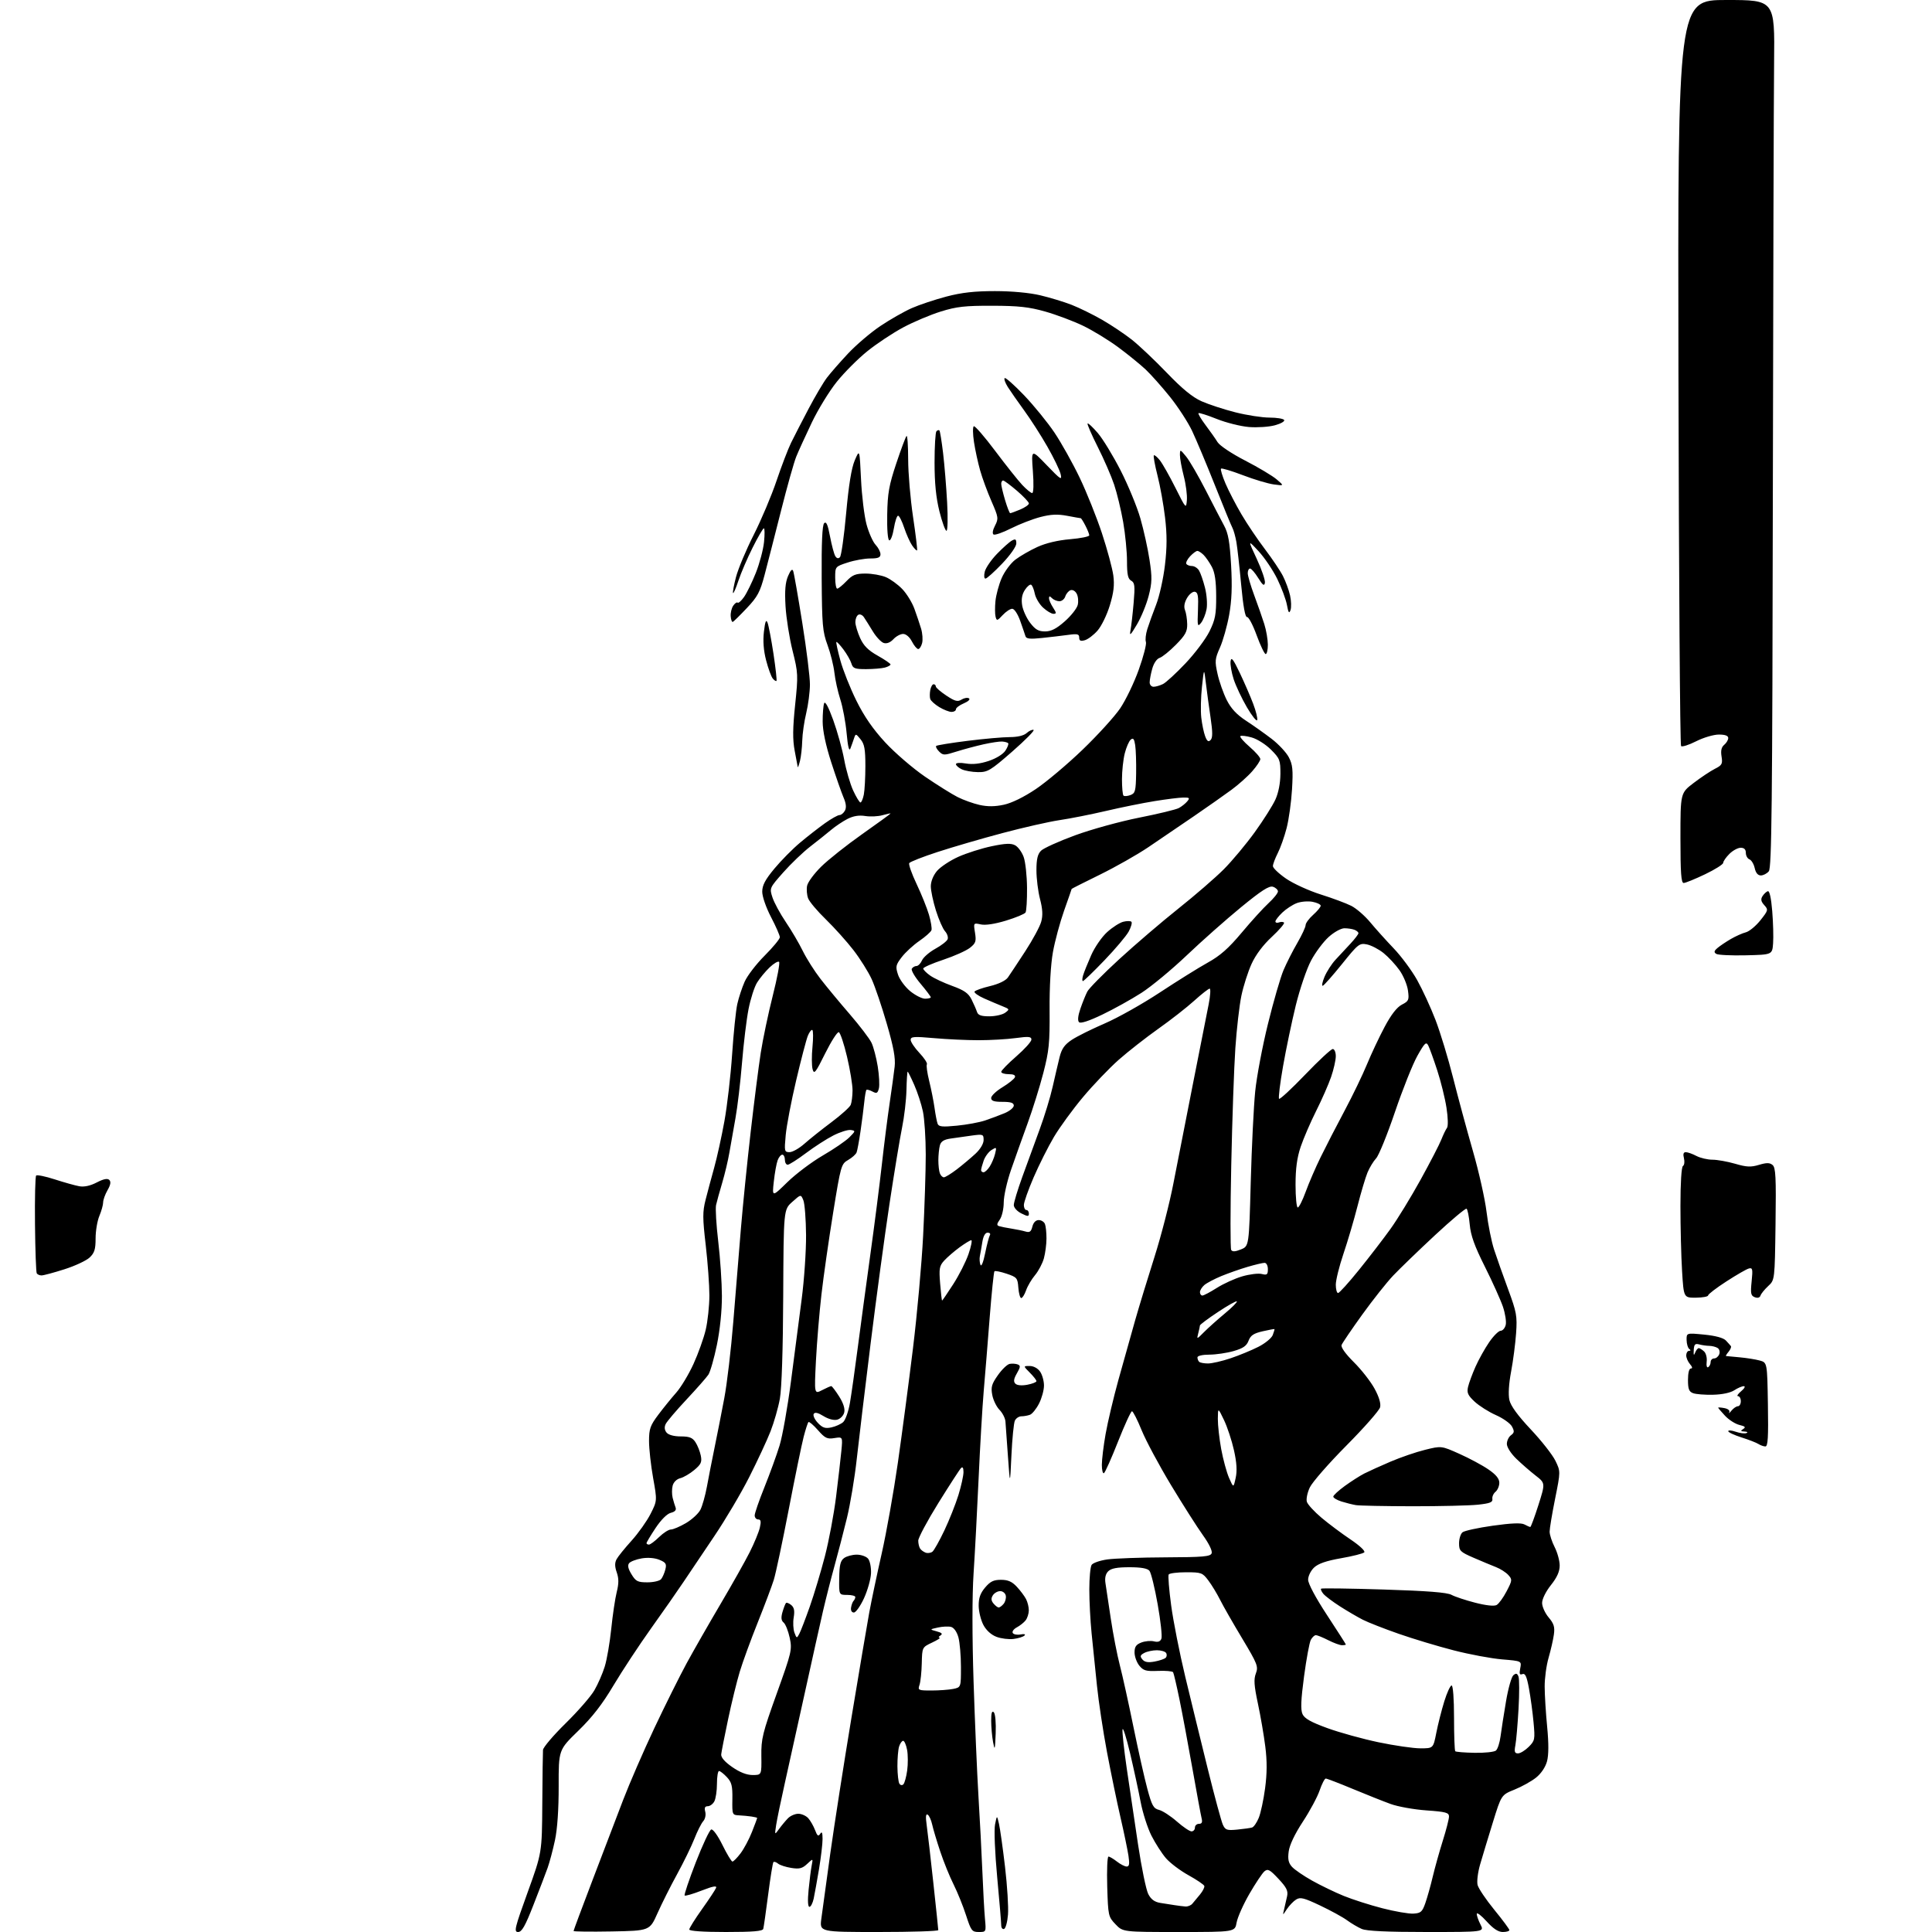 <?xml version="1.0" encoding="UTF-8" standalone="no"?>
<svg 
  version="1.1" 
  xmlns="http://www.w3.org/2000/svg" 
  xmlns:xlink="http://www.w3.org/1999/xlink" 
  xmlns:svg="http://www.w3.org/2000/svg"
  xmlns:rdf="http://www.w3.org/1999/02/22-rdf-syntax-ns#"
  xmlns:cc="http://creativecommons.org/ns#"
  xmlns:dc="http://purl.org/dc/elements/1.1/"
  viewBox="0 0 768 768"
  width="768"
  height="768"
>
<style>svg {background-color: white; }</style>"
<path stroke="none" fill="black" fill-rule="evenodd" d="M205.94,768.00C204.23,768.00 204.61,766.41 209.74,752.25C215.44,736.50 215.44,736.50 215.57,717.00C215.64,706.27 215.77,696.65 215.85,695.62C215.93,694.58 219.99,689.81 224.86,685.03C229.74,680.24 234.88,674.34 236.28,671.91C237.69,669.49 239.54,665.25 240.39,662.50C241.25,659.75 242.41,653.00 242.98,647.50C243.54,642.00 244.52,635.43 245.15,632.90C246.01,629.47 246.01,627.48 245.17,625.05C244.36,622.75 244.34,621.23 245.09,619.83C245.67,618.75 248.35,615.43 251.05,612.45C253.74,609.47 257.14,604.68 258.60,601.81C261.25,596.57 261.25,596.57 259.62,587.48C258.73,582.48 258.00,575.89 258.00,572.84C258.00,568.00 258.47,566.66 261.68,562.39C263.70,559.70 266.90,555.75 268.79,553.62C270.69,551.48 273.78,546.34 275.67,542.20C277.56,538.06 279.75,531.93 280.54,528.58C281.32,525.24 281.98,519.12 281.99,514.99C281.99,510.87 281.34,501.86 280.54,494.98C279.28,484.21 279.27,481.70 280.47,476.98C281.23,473.97 282.77,468.22 283.89,464.21C285.01,460.21 286.84,451.88 287.96,445.71C289.08,439.55 290.46,427.57 291.03,419.10C291.60,410.63 292.52,401.63 293.09,399.11C293.65,396.59 294.97,392.59 296.02,390.22C297.07,387.85 300.64,383.20 303.96,379.88C307.28,376.56 310.00,373.26 310.00,372.56C310.00,371.86 308.43,368.26 306.50,364.57C304.52,360.77 303.00,356.39 303.00,354.48C303.00,351.91 304.16,349.71 307.86,345.26C310.54,342.04 315.12,337.41 318.05,334.96C320.97,332.51 325.42,329.04 327.93,327.25C330.44,325.46 333.04,324.00 333.71,324.00C334.38,324.00 335.35,323.21 335.87,322.24C336.52,321.03 336.34,319.36 335.31,316.99C334.49,315.07 332.29,308.77 330.42,303.00C328.23,296.21 327.03,290.50 327.02,286.83C327.01,283.71 327.28,280.45 327.61,279.57C328.00,278.56 329.31,280.99 331.22,286.24C332.86,290.78 334.83,297.88 335.59,302.00C336.34,306.12 337.95,311.64 339.15,314.25C340.36,316.86 341.66,319.00 342.05,319.00C342.43,319.00 343.03,317.59 343.38,315.88C343.72,314.16 344.00,309.03 344.00,304.49C344.00,297.81 343.63,295.77 342.07,293.86C340.21,291.57 340.13,291.56 339.49,293.50C339.13,294.60 338.49,296.40 338.06,297.50C337.54,298.86 337.05,296.93 336.55,291.50C336.15,287.10 335.01,281.02 334.03,278.00C333.05,274.98 332.00,270.21 331.69,267.41C331.38,264.61 330.15,259.66 328.95,256.41C326.99,251.10 326.75,248.41 326.63,229.80C326.54,215.66 326.86,208.74 327.62,207.98C328.45,207.15 329.06,208.52 329.95,213.25C330.62,216.76 331.55,220.28 332.04,221.06C332.62,222.00 333.25,222.15 333.89,221.49C334.43,220.95 335.54,213.07 336.36,204.00C337.38,192.78 338.47,186.06 339.78,183.00C341.70,178.50 341.70,178.50 342.27,190.50C342.58,197.10 343.57,205.19 344.47,208.49C345.36,211.78 346.98,215.41 348.05,216.55C349.12,217.69 350.00,219.39 350.00,220.31C350.00,221.62 349.08,222.00 345.94,222.00C343.70,222.00 339.65,222.73 336.94,223.62C332.02,225.22 332.00,225.25 332.00,229.62C332.00,232.03 332.37,234.00 332.81,234.00C333.26,234.00 334.92,232.65 336.50,231.00C338.89,228.50 340.16,228.00 344.06,228.00C346.64,228.00 350.27,228.64 352.13,229.42C353.98,230.20 356.93,232.34 358.68,234.17C360.43,236.00 362.60,239.53 363.49,242.00C364.39,244.47 365.58,248.01 366.14,249.87C366.70,251.72 366.89,254.31 366.56,255.62C366.23,256.93 365.53,258.00 365.01,258.00C364.48,258.00 363.35,256.65 362.50,255.00C361.59,253.23 360.15,252.00 359.01,252.00C357.95,252.00 356.20,252.94 355.13,254.10C353.88,255.43 352.49,255.97 351.29,255.59C350.25,255.26 348.29,253.18 346.95,250.97C345.60,248.75 344.01,246.21 343.40,245.32C342.80,244.43 341.79,244.01 341.15,244.41C340.52,244.80 340.01,246.10 340.02,247.31C340.03,248.51 340.89,251.36 341.92,253.64C343.31,256.70 345.12,258.52 348.90,260.64C351.70,262.21 354.00,263.79 354.00,264.13C354.00,264.48 352.99,265.04 351.75,265.37C350.51,265.70 347.17,265.98 344.32,265.99C339.81,266.00 339.05,265.71 338.45,263.75C338.08,262.51 336.65,260.01 335.28,258.18C333.92,256.36 332.65,255.02 332.47,255.20C332.29,255.38 333.00,258.67 334.05,262.51C335.10,266.36 337.96,273.55 340.41,278.50C343.51,284.77 346.99,289.81 351.88,295.11C355.75,299.29 362.87,305.42 367.70,308.73C372.54,312.03 378.37,315.68 380.66,316.84C382.95,318.00 386.88,319.41 389.38,319.97C392.55,320.68 395.48,320.66 399.01,319.90C402.17,319.23 406.99,316.87 411.77,313.66C415.99,310.82 424.36,303.77 430.35,298.00C436.35,292.23 443.07,284.84 445.28,281.59C447.49,278.33 450.83,271.40 452.69,266.17C454.56,260.95 455.83,256.00 455.52,255.18C455.20,254.36 455.45,252.08 456.07,250.10C456.69,248.12 458.26,243.75 459.57,240.40C460.88,237.04 462.46,229.95 463.08,224.65C463.92,217.57 463.93,212.54 463.13,205.75C462.53,200.66 461.18,193.12 460.12,189.00C459.07,184.88 458.42,181.28 458.67,181.01C458.93,180.75 460.01,181.65 461.09,183.01C462.16,184.38 464.94,189.30 467.27,193.95C471.42,202.25 471.51,202.34 471.80,198.81C471.97,196.83 471.41,192.51 470.55,189.21C469.70,185.91 469.02,182.15 469.04,180.86C469.07,178.55 469.12,178.56 471.52,181.50C472.87,183.15 476.34,189.13 479.24,194.78C482.13,200.44 485.45,206.81 486.60,208.95C488.25,211.98 488.85,215.43 489.38,224.66C489.86,233.21 489.64,238.72 488.60,244.50C487.80,248.90 486.16,254.71 484.95,257.42C482.94,261.93 482.86,262.80 484.00,267.92C484.68,270.99 486.33,275.65 487.65,278.28C489.35,281.65 491.62,284.08 495.28,286.47C498.15,288.34 502.75,291.60 505.50,293.71C508.25,295.82 511.32,299.11 512.32,301.02C513.85,303.93 514.06,306.02 513.60,313.75C513.30,318.84 512.33,325.79 511.45,329.19C510.57,332.60 508.98,337.08 507.92,339.15C506.87,341.22 506.00,343.54 506.00,344.29C506.00,345.05 508.36,347.29 511.25,349.28C514.14,351.26 520.33,354.09 525.00,355.56C529.67,357.03 535.15,359.07 537.16,360.09C539.17,361.11 542.54,364.04 544.66,366.59C546.77,369.14 550.98,373.82 554.00,376.98C557.02,380.13 561.23,385.82 563.35,389.61C565.47,393.40 568.75,400.53 570.64,405.45C572.53,410.36 575.68,420.71 577.63,428.45C579.58,436.18 583.12,449.25 585.49,457.50C587.87,465.75 590.31,476.65 590.92,481.71C591.53,486.78 592.88,493.53 593.92,496.71C594.96,499.90 597.47,507.00 599.50,512.50C602.88,521.65 603.15,523.14 602.67,530.00C602.38,534.12 601.49,541.00 600.68,545.27C599.77,550.10 599.52,554.36 600.00,556.52C600.53,558.86 603.31,562.67 608.50,568.20C612.75,572.71 617.15,578.32 618.29,580.66C620.36,584.92 620.36,584.92 618.18,595.77C616.98,601.74 616.00,607.62 616.00,608.85C616.00,610.08 616.90,612.84 618.00,615.00C619.10,617.16 620.00,620.45 620.00,622.32C620.00,624.70 618.95,627.04 616.51,630.11C614.50,632.63 613.02,635.64 613.01,637.17C613.00,638.64 614.17,641.24 615.60,642.94C617.71,645.44 618.11,646.75 617.69,649.77C617.41,651.82 616.46,655.96 615.59,658.97C614.71,661.98 614.01,667.15 614.03,670.47C614.04,673.79 614.49,680.97 615.02,686.43C615.66,693.07 615.64,697.61 614.96,700.16C614.33,702.48 612.63,705.01 610.59,706.64C608.75,708.10 604.90,710.25 602.03,711.40C596.81,713.50 596.81,713.50 593.41,724.50C591.54,730.55 589.27,738.04 588.37,741.15C587.47,744.25 587.01,747.92 587.36,749.30C587.71,750.68 590.69,755.11 593.99,759.15C597.30,763.19 600.00,766.84 600.00,767.25C600.00,767.66 598.82,768.00 597.39,768.00C595.58,768.00 593.58,766.69 590.93,763.75C588.81,761.41 587.06,760.08 587.04,760.80C587.02,761.51 587.69,763.43 588.53,765.05C590.05,768.00 590.05,768.00 567.07,768.00C551.23,768.00 543.23,767.62 541.30,766.78C539.76,766.11 537.15,764.57 535.49,763.35C533.84,762.13 529.04,759.50 524.83,757.50C518.36,754.43 516.89,754.05 515.23,755.09C514.16,755.76 512.51,757.48 511.56,758.90C509.85,761.50 509.85,761.50 510.45,759.00C510.78,757.62 511.31,755.30 511.63,753.83C512.11,751.67 511.46,750.34 508.22,746.87C504.80,743.21 503.99,742.77 502.65,743.87C501.79,744.59 499.10,748.62 496.66,752.83C494.22,757.05 491.93,762.19 491.57,764.25C490.91,768.00 490.91,768.00 468.64,768.00C446.37,768.00 446.37,768.00 443.44,764.93C440.58,761.95 440.49,761.56 440.14,749.93C439.95,743.37 440.17,738.01 440.64,738.02C441.12,738.03 442.62,738.92 444.00,740.00C445.38,741.08 447.11,741.97 447.86,741.98C448.91,741.99 449.07,740.98 448.58,737.68C448.22,735.31 446.80,728.44 445.41,722.43C444.02,716.42 441.61,704.75 440.05,696.50C438.50,688.25 436.69,676.33 436.05,670.00C435.40,663.67 434.45,654.36 433.93,649.29C433.42,644.22 433.01,636.35 433.02,631.79C433.02,627.23 433.43,622.86 433.93,622.08C434.42,621.30 437.23,620.32 440.16,619.90C443.10,619.49 453.50,619.11 463.28,619.07C478.33,619.01 481.15,618.76 481.65,617.46C482.01,616.54 480.58,613.60 478.14,610.21C475.89,607.07 470.19,598.12 465.48,590.32C460.77,582.51 455.53,572.73 453.83,568.57C452.14,564.40 450.40,561.00 449.98,561.00C449.55,561.00 447.06,566.42 444.44,573.04C441.83,579.66 439.31,585.31 438.84,585.60C438.38,585.88 438.00,584.40 438.00,582.31C438.00,580.21 438.67,574.68 439.50,570.02C440.32,565.35 442.61,555.68 444.59,548.52C446.57,541.36 449.54,530.77 451.19,525.00C452.84,519.23 456.34,507.75 458.97,499.50C461.59,491.25 464.95,478.20 466.43,470.50C467.92,462.80 471.40,445.02 474.18,431.00C476.96,416.98 479.79,402.69 480.46,399.25C481.14,395.81 481.31,393.00 480.85,393.00C480.40,393.00 477.63,395.16 474.71,397.81C471.79,400.45 465.38,405.47 460.45,408.95C455.53,412.44 448.45,417.98 444.72,421.27C441.00,424.56 434.62,431.22 430.56,436.06C426.49,440.90 421.28,448.05 418.97,451.93C416.67,455.81 413.03,463.05 410.89,468.01C408.75,472.97 407.00,477.92 407.00,479.02C407.00,480.11 407.45,481.00 408.00,481.00C408.55,481.00 409.00,481.64 409.00,482.42C409.00,483.64 408.56,483.63 406.00,482.35C404.30,481.50 403.00,480.06 403.00,479.02C403.00,478.01 404.52,472.98 406.38,467.84C408.24,462.70 411.33,454.23 413.26,449.00C415.19,443.77 417.53,436.12 418.45,432.00C419.38,427.88 420.63,422.55 421.22,420.16C422.05,416.86 423.21,415.23 426.07,413.34C428.14,411.97 434.03,409.04 439.16,406.83C444.30,404.62 454.12,399.10 461.00,394.56C467.88,390.03 476.46,384.67 480.09,382.66C485.04,379.92 488.38,376.97 493.58,370.76C497.38,366.22 502.18,360.94 504.24,359.04C506.31,357.14 508.00,355.03 508.00,354.36C508.00,353.69 507.10,352.85 506.01,352.50C504.50,352.02 501.44,353.99 493.27,360.69C487.37,365.53 477.67,374.12 471.73,379.78C465.79,385.43 457.69,392.14 453.72,394.69C449.75,397.24 442.76,401.12 438.20,403.31C432.85,405.88 429.55,406.95 428.93,406.33C428.31,405.71 428.50,403.79 429.49,400.93C430.33,398.49 431.56,395.45 432.22,394.17C432.88,392.89 438.62,387.07 444.96,381.25C451.31,375.43 461.86,366.40 468.42,361.18C474.98,355.96 483.08,348.95 486.43,345.60C489.78,342.24 495.33,335.59 498.78,330.82C502.22,326.05 505.92,320.20 507.00,317.82C508.22,315.13 508.96,311.28 508.98,307.63C509.00,302.17 508.74,301.51 505.23,297.99C503.14,295.91 499.70,293.73 497.53,293.14C495.38,292.54 493.36,292.31 493.06,292.63C492.75,292.94 494.41,294.86 496.75,296.88C499.09,298.90 501.00,301.09 501.00,301.74C501.00,302.40 499.55,304.58 497.78,306.59C496.02,308.61 492.30,311.92 489.53,313.96C486.77,316.00 480.00,320.75 474.50,324.52C469.00,328.28 460.90,333.79 456.50,336.76C452.10,339.73 443.44,344.64 437.25,347.68C431.06,350.71 426.00,353.27 426.00,353.36C426.00,353.44 424.65,357.34 422.99,362.01C421.34,366.68 419.34,374.10 418.55,378.50C417.68,383.36 417.16,392.39 417.23,401.50C417.32,414.63 417.01,417.75 414.74,426.51C413.31,432.02 410.50,441.02 408.50,446.51C406.49,452.01 403.54,460.30 401.93,464.94C400.32,469.58 399.00,475.44 399.00,477.97C399.00,480.51 398.30,483.55 397.44,484.79C396.20,486.55 396.15,487.10 397.19,487.42C397.91,487.65 400.07,488.08 402.00,488.38C403.93,488.68 406.45,489.20 407.62,489.54C409.31,490.04 409.87,489.64 410.39,487.58C410.80,485.96 411.73,485.00 412.91,485.00C413.94,485.00 415.06,485.71 415.39,486.58C415.73,487.45 416.00,490.04 415.99,492.33C415.99,494.62 415.52,498.17 414.96,500.22C414.39,502.26 412.80,505.27 411.44,506.89C410.07,508.52 408.47,511.23 407.88,512.93C407.29,514.62 406.42,516.00 405.96,516.00C405.50,516.00 404.98,514.15 404.81,511.89C404.52,508.03 404.25,507.70 400.15,506.32C397.76,505.52 395.58,505.08 395.31,505.35C395.04,505.63 394.19,513.87 393.42,523.67C392.66,533.48 391.59,546.67 391.04,553.00C390.50,559.33 389.58,575.08 389.00,588.00C388.42,600.92 387.52,617.80 387.01,625.50C386.43,634.20 386.43,650.49 387.01,668.50C387.53,684.45 388.40,704.92 388.95,714.00C389.51,723.08 390.21,736.58 390.51,744.00C390.81,751.42 391.27,759.86 391.54,762.75C392.02,767.99 392.01,768.00 389.10,768.00C386.37,768.00 386.03,767.54 384.02,761.35C382.84,757.69 380.61,752.18 379.07,749.10C377.52,746.02 375.13,740.12 373.76,736.00C372.38,731.88 370.94,727.04 370.55,725.26C370.16,723.48 369.36,721.72 368.77,721.36C368.01,720.89 367.90,722.18 368.38,725.59C368.76,728.29 369.95,738.60 371.02,748.50C372.09,758.40 372.98,766.84 372.98,767.25C372.99,767.66 362.38,768.00 349.41,768.00C325.81,768.00 325.81,768.00 326.49,762.75C326.86,759.86 328.46,748.19 330.05,736.80C331.65,725.42 335.43,701.12 338.47,682.80C341.50,664.49 344.69,645.67 345.54,641.00C346.40,636.33 348.63,625.75 350.50,617.50C352.37,609.25 355.25,593.05 356.91,581.50C358.56,569.95 361.27,549.48 362.92,536.00C364.57,522.52 366.39,502.36 366.96,491.20C367.53,480.03 368.00,465.54 368.00,458.99C368.00,452.45 367.49,444.71 366.87,441.80C366.25,438.88 364.70,434.14 363.42,431.25C362.15,428.36 360.97,426.00 360.81,426.00C360.64,426.01 360.42,429.29 360.33,433.31C360.24,437.33 359.45,444.03 358.59,448.22C357.73,452.40 355.47,466.10 353.57,478.66C351.67,491.22 348.31,516.12 346.09,534.00C343.87,551.88 341.39,572.58 340.57,580.00C339.76,587.43 337.99,598.00 336.65,603.50C335.31,609.00 333.09,617.55 331.72,622.50C330.35,627.45 328.29,635.55 327.14,640.50C326.00,645.45 322.79,659.85 320.02,672.50C317.24,685.15 313.66,701.35 312.05,708.50C310.45,715.65 308.86,723.30 308.53,725.50C307.92,729.50 307.92,729.50 309.71,727.02C310.70,725.66 312.29,723.75 313.25,722.77C314.21,721.80 316.06,721.00 317.35,721.00C318.63,721.00 320.40,721.79 321.28,722.75C322.15,723.72 323.37,725.84 323.99,727.47C324.88,729.83 325.30,730.13 326.04,728.97C326.72,727.90 326.97,728.46 326.98,731.00C326.99,732.92 326.35,738.33 325.57,743.00C324.78,747.67 323.83,752.96 323.45,754.75C323.06,756.54 322.30,758.00 321.76,758.00C321.14,758.00 321.01,755.49 321.43,751.25C321.79,747.54 322.34,743.20 322.65,741.61C323.22,738.72 323.22,738.72 320.86,740.93C318.93,742.75 317.78,743.04 314.55,742.53C312.38,742.19 310.00,741.42 309.28,740.81C308.55,740.21 307.73,739.94 307.45,740.21C307.18,740.49 306.24,746.29 305.36,753.11C304.48,759.92 303.60,766.06 303.41,766.75C303.15,767.68 299.30,768.00 288.53,768.00C279.55,768.00 274.00,767.62 274.00,767.00C274.00,766.46 276.28,762.81 279.07,758.90C281.86,754.99 284.38,751.18 284.66,750.44C285.03,749.48 283.32,749.81 278.92,751.53C275.47,752.88 272.43,753.76 272.16,753.49C271.89,753.22 273.88,747.30 276.58,740.33C279.29,733.36 282.05,727.47 282.72,727.25C283.42,727.02 285.33,729.65 287.19,733.43C288.97,737.04 290.76,740.00 291.16,740.00C291.57,740.00 293.01,738.54 294.37,736.75C295.73,734.96 297.78,731.12 298.92,728.21C300.06,725.31 301.00,722.81 301.00,722.68C301.00,722.54 299.99,722.28 298.75,722.10C297.51,721.91 295.27,721.71 293.77,721.63C291.08,721.50 291.03,721.39 291.13,715.18C291.21,709.90 290.85,708.47 288.94,706.43C287.68,705.09 286.28,704.00 285.83,704.00C285.37,704.00 285.00,706.28 285.00,709.07C285.00,711.85 284.53,715.00 283.96,716.07C283.40,717.13 282.22,718.00 281.35,718.00C280.21,718.00 279.93,718.62 280.35,720.21C280.67,721.46 280.32,723.10 279.54,723.96C278.78,724.81 277.18,727.98 276.00,731.00C274.81,734.02 271.73,740.33 269.17,745.00C266.60,749.67 263.10,756.65 261.38,760.50C258.27,767.50 258.27,767.50 243.13,767.78C234.81,767.93 228.00,767.85 228.00,767.60C228.00,767.35 231.40,758.23 235.56,747.32C239.72,736.42 245.18,722.10 247.71,715.50C250.24,708.90 255.81,696.08 260.09,687.00C264.38,677.92 270.16,666.32 272.93,661.21C275.71,656.11 281.76,645.53 286.37,637.71C290.98,629.90 296.23,620.58 298.03,617.00C299.83,613.42 301.64,609.04 302.05,607.25C302.61,604.78 302.45,604.00 301.39,604.00C300.63,604.00 300.00,603.28 300.00,602.40C300.00,601.52 301.75,596.46 303.89,591.15C306.02,585.84 308.72,578.43 309.87,574.69C311.03,570.94 313.07,559.47 314.41,549.19C315.75,538.91 317.67,524.20 318.67,516.50C319.68,508.80 320.46,497.32 320.42,491.00C320.37,484.68 319.89,478.42 319.34,477.11C318.35,474.72 318.35,474.72 314.93,477.78C311.50,480.84 311.50,480.84 311.34,515.17C311.25,536.35 310.74,551.99 310.01,556.00C309.37,559.58 307.69,565.42 306.29,569.00C304.89,572.58 301.08,580.75 297.83,587.17C294.58,593.60 288.32,604.17 283.93,610.67C279.53,617.18 274.04,625.34 271.72,628.82C269.40,632.30 263.59,640.62 258.80,647.32C254.02,654.02 247.30,664.23 243.86,670.00C239.40,677.51 235.40,682.65 229.83,688.06C222.05,695.62 222.05,695.62 222.08,710.06C222.10,719.22 221.56,727.06 220.61,731.50C219.79,735.35 218.47,740.30 217.69,742.50C216.90,744.70 214.37,751.34 212.05,757.25C208.76,765.68 207.44,768.00 205.94,768.00zM399.13,766.79C398.51,767.00 398.00,766.34 398.00,765.33C398.01,764.33 397.28,755.72 396.40,746.22C395.48,736.40 395.12,727.33 395.55,725.22C396.30,721.50 396.30,721.50 397.11,725.00C397.55,726.92 398.64,734.64 399.52,742.14C400.40,749.65 400.93,758.18 400.69,761.10C400.46,764.02 399.76,766.58 399.13,766.79zM561.85,760.69C564.79,760.52 565.37,760.02 566.60,756.50C567.37,754.30 568.70,749.58 569.54,746.00C570.39,742.42 572.19,735.99 573.54,731.70C574.89,727.41 576.00,723.09 576.00,722.10C576.00,720.55 574.76,720.21 567.01,719.66C562.06,719.31 555.65,718.16 552.76,717.10C549.87,716.05 543.07,713.34 537.66,711.09C532.26,708.84 527.46,707.00 527.01,707.00C526.56,707.00 525.47,709.12 524.58,711.71C523.70,714.30 520.70,719.89 517.90,724.15C514.71,729.01 512.62,733.40 512.28,735.96C511.86,739.08 512.17,740.53 513.59,742.10C514.61,743.23 518.23,745.71 521.62,747.60C525.01,749.50 530.65,752.22 534.15,753.65C537.64,755.07 544.55,757.29 549.50,758.56C554.45,759.84 560.01,760.80 561.85,760.69zM471.21,757.86C472.15,757.94 473.40,757.44 473.98,756.75C474.56,756.06 475.94,754.41 477.04,753.07C478.14,751.73 478.90,750.21 478.73,749.69C478.55,749.16 475.73,747.25 472.46,745.44C469.18,743.63 465.15,740.59 463.50,738.69C461.85,736.78 459.24,732.71 457.69,729.65C456.15,726.58 454.23,720.57 453.42,716.29C452.61,712.00 450.73,703.33 449.24,697.00C447.74,690.67 446.39,686.40 446.22,687.50C446.06,688.60 446.82,695.58 447.90,703.00C448.99,710.42 451.01,724.02 452.39,733.20C453.77,742.39 455.60,751.25 456.45,752.91C457.56,755.05 458.94,756.06 461.25,756.44C463.04,756.72 465.62,757.13 467.00,757.34C468.38,757.56 470.27,757.79 471.21,757.86zM473.64,728.00C474.39,728.00 475.00,727.33 475.00,726.50C475.00,725.67 475.72,725.00 476.61,725.00C477.78,725.00 478.06,724.38 477.65,722.75C477.34,721.51 475.70,712.62 474.00,703.00C472.30,693.38 469.98,681.00 468.85,675.50C467.72,670.00 466.58,665.16 466.33,664.74C466.07,664.32 463.37,664.08 460.32,664.21C455.56,664.41 454.51,664.11 452.89,662.11C451.85,660.83 451.00,658.47 451.00,656.86C451.00,654.62 451.62,653.72 453.71,652.92C455.20,652.35 457.46,652.15 458.73,652.47C460.34,652.87 461.24,652.54 461.68,651.39C462.03,650.48 461.37,644.35 460.20,637.77C459.04,631.20 457.56,625.18 456.92,624.41C456.13,623.45 453.58,623.00 448.95,623.00C444.05,623.00 441.70,623.45 440.54,624.60C439.48,625.66 439.11,627.25 439.44,629.35C439.72,631.08 440.67,637.43 441.56,643.46C442.46,649.49 444.07,657.81 445.15,661.96C446.23,666.11 448.66,677.14 450.56,686.47C452.47,695.80 454.95,706.90 456.10,711.13C457.89,717.79 458.52,718.91 460.75,719.47C462.17,719.83 465.34,721.89 467.81,724.06C470.27,726.23 472.89,728.00 473.64,728.00zM491.85,727.29C494.41,727.04 497.05,726.67 497.72,726.46C498.39,726.26 499.57,724.56 500.35,722.69C501.13,720.83 502.28,715.52 502.89,710.90C503.68,704.96 503.71,700.11 502.98,694.33C502.42,689.84 501.09,682.11 500.03,677.16C498.51,670.03 498.34,667.55 499.23,665.21C500.26,662.47 499.86,661.44 493.82,651.37C490.23,645.39 486.27,638.48 485.03,636.00C483.79,633.52 481.68,630.04 480.33,628.25C478.03,625.18 477.55,625.00 471.51,625.00C467.99,625.00 464.87,625.40 464.57,625.88C464.27,626.37 464.71,631.88 465.55,638.13C466.38,644.39 468.91,657.15 471.15,666.50C473.40,675.85 477.43,692.36 480.11,703.19C482.79,714.02 485.49,723.97 486.09,725.31C487.08,727.48 487.69,727.69 491.85,727.29zM359.10,709.30C359.59,708.81 360.27,706.33 360.62,703.79C360.97,701.24 360.95,697.54 360.58,695.58C360.21,693.61 359.51,692.00 359.02,692.00C358.53,692.00 357.81,693.01 357.41,694.25C357.02,695.49 356.72,699.05 356.74,702.17C356.77,705.30 357.11,708.37 357.51,709.01C357.92,709.68 358.60,709.80 359.10,709.30zM299.20,705.60C302.75,705.60 302.75,705.60 302.65,698.05C302.56,691.19 303.12,688.93 308.76,673.23C314.71,656.66 314.93,655.75 313.92,651.04C313.34,648.34 312.26,645.63 311.52,645.01C310.54,644.20 310.41,643.06 311.05,640.81C311.54,639.12 312.17,637.50 312.44,637.22C312.72,636.94 313.66,637.31 314.53,638.03C315.69,638.99 315.95,640.32 315.51,642.95C315.17,644.93 315.31,647.65 315.80,648.99C316.67,651.33 316.74,651.35 317.74,649.46C318.32,648.38 320.19,643.49 321.92,638.60C323.64,633.70 326.34,624.70 327.92,618.60C329.50,612.49 331.49,601.88 332.35,595.00C333.20,588.12 334.15,579.94 334.45,576.81C335.00,571.13 335.00,571.13 331.69,571.66C328.81,572.13 327.96,571.72 325.13,568.49C323.34,566.46 321.65,565.02 321.37,565.30C321.09,565.58 320.23,568.21 319.47,571.15C318.70,574.09 316.03,587.08 313.54,600.00C311.05,612.92 308.37,625.52 307.60,628.00C306.83,630.48 303.95,638.12 301.20,645.00C298.44,651.88 295.23,660.67 294.06,664.55C292.89,668.42 290.79,676.97 289.41,683.55C288.02,690.12 286.80,696.35 286.69,697.38C286.57,698.60 288.10,700.37 291.07,702.43C294.11,704.54 296.83,705.60 299.20,705.60zM586.19,696.77C590.16,696.85 593.97,696.44 594.66,695.87C595.34,695.30 596.17,692.74 596.50,690.17C596.83,687.60 597.81,681.35 598.67,676.28C599.52,671.21 600.84,666.54 601.60,665.92C602.67,665.03 603.12,665.16 603.62,666.46C603.98,667.39 603.99,673.18 603.64,679.33C603.29,685.47 602.73,691.96 602.39,693.75C601.89,696.36 602.10,697.00 603.43,697.00C604.34,697.00 606.26,695.83 607.68,694.41C610.14,691.95 610.24,691.45 609.61,684.66C609.25,680.72 608.43,674.67 607.79,671.21C606.91,666.41 606.30,665.06 605.19,665.48C604.06,665.91 603.87,665.40 604.32,663.16C604.89,660.28 604.89,660.28 597.09,659.63C592.80,659.27 584.16,657.66 577.90,656.05C571.63,654.44 561.79,651.48 556.04,649.47C550.28,647.46 543.84,644.94 541.72,643.86C539.61,642.78 535.52,640.39 532.65,638.55C529.77,636.71 526.81,634.47 526.06,633.58C525.32,632.68 524.91,631.76 525.15,631.52C525.38,631.28 536.59,631.44 550.04,631.86C567.35,632.40 575.23,633.02 576.98,633.97C578.35,634.71 582.59,636.12 586.40,637.10C590.71,638.21 593.94,638.56 594.92,638.02C595.79,637.55 597.58,635.09 598.89,632.57C601.17,628.21 601.20,627.88 599.57,626.08C598.63,625.04 596.43,623.63 594.68,622.95C592.93,622.27 588.91,620.59 585.75,619.22C580.45,616.92 580.00,616.48 580.00,613.49C580.00,611.70 580.61,609.74 581.36,609.12C582.10,608.50 587.53,607.32 593.41,606.49C600.81,605.45 604.69,605.30 605.99,605.99C607.02,606.55 608.07,607.00 608.32,607.00C608.56,607.00 610.01,603.08 611.54,598.29C614.31,589.57 614.31,589.57 610.41,586.54C608.26,584.87 604.82,581.87 602.75,579.87C600.60,577.78 599.00,575.28 599.00,573.98C599.00,572.74 599.73,571.19 600.63,570.53C601.98,569.54 602.05,568.96 601.04,567.08C600.38,565.83 597.50,563.78 594.64,562.52C591.79,561.26 587.99,558.85 586.19,557.18C583.49,554.66 583.04,553.64 583.57,551.32C583.93,549.77 585.26,546.15 586.54,543.28C587.82,540.41 590.26,536.02 591.98,533.53C593.69,531.04 595.74,529.00 596.53,529.00C597.32,529.00 598.22,527.97 598.54,526.70C598.86,525.44 598.36,522.18 597.44,519.45C596.51,516.73 593.29,509.57 590.27,503.54C586.13,495.29 584.64,491.14 584.24,486.76C583.95,483.56 583.38,480.74 582.98,480.49C582.57,480.23 576.90,485.00 570.37,491.07C563.84,497.15 556.40,504.34 553.82,507.05C551.25,509.76 545.71,516.75 541.50,522.59C537.30,528.43 533.61,533.86 533.30,534.65C532.96,535.54 534.85,538.18 538.18,541.49C541.17,544.45 544.87,549.18 546.40,552.00C548.21,555.31 548.98,557.93 548.61,559.42C548.29,560.68 542.28,567.52 535.24,574.61C528.21,581.70 521.65,589.20 520.67,591.28C519.69,593.35 519.16,595.93 519.50,597.00C519.84,598.07 522.45,600.91 525.31,603.32C528.16,605.72 533.36,609.61 536.85,611.95C540.51,614.41 542.82,616.58 542.31,617.09C541.83,617.57 537.68,618.62 533.09,619.42C527.26,620.44 524.04,621.55 522.38,623.11C521.05,624.36 520.00,626.50 520.00,627.96C520.00,629.52 523.00,635.15 527.50,642.00C531.62,648.29 535.00,653.56 535.00,653.72C535.00,653.87 534.31,654.00 533.46,654.00C532.61,654.00 530.16,653.10 528.00,652.00C525.84,650.90 523.63,650.00 523.08,650.00C522.52,650.00 521.62,650.84 521.07,651.87C520.52,652.91 519.31,659.44 518.38,666.39C517.13,675.76 516.97,679.64 517.77,681.39C518.57,683.14 521.14,684.59 527.67,686.96C532.53,688.73 541.67,691.25 548.00,692.58C554.33,693.90 561.80,694.99 564.62,694.99C569.74,695.00 569.74,695.00 570.95,688.84C571.62,685.45 573.04,679.83 574.12,676.34C575.20,672.85 576.51,670.00 577.04,670.00C577.60,670.00 578.00,675.30 578.00,682.83C578.00,689.89 578.22,695.89 578.49,696.15C578.75,696.42 582.22,696.70 586.19,696.77zM395.80,689.10C395.53,695.68 395.42,696.06 394.76,692.50C394.35,690.30 394.02,686.50 394.01,684.05C394.00,680.95 394.32,679.92 395.05,680.65C395.65,681.25 395.97,684.86 395.80,689.10zM370.26,672.00C373.28,672.00 377.16,671.72 378.88,671.38C382.00,670.75 382.00,670.75 381.99,662.62C381.99,658.16 381.53,652.86 380.98,650.86C380.37,648.67 379.21,647.03 378.05,646.72C377.00,646.45 374.65,646.56 372.82,646.97C369.50,647.71 369.50,647.71 372.35,648.49C374.43,649.06 374.83,649.49 373.85,650.12C373.11,650.59 372.95,650.99 373.50,651.02C374.05,651.05 372.72,651.91 370.54,652.94C366.57,654.82 366.57,654.82 366.42,661.16C366.34,664.65 365.94,668.51 365.52,669.75C364.80,671.90 365.01,672.00 370.26,672.00zM458.94,660.50C460.90,660.14 462.89,659.47 463.36,659.01C463.84,658.55 463.92,657.69 463.55,657.09C463.18,656.49 461.53,656.00 459.88,656.00C458.22,656.00 455.97,656.48 454.87,657.07C453.22,657.95 453.09,658.41 454.12,659.65C455.03,660.74 456.36,660.97 458.94,660.50zM402.91,651.51C401.04,651.74 397.98,651.37 396.13,650.67C394.04,649.89 392.07,648.11 390.92,645.96C389.91,644.05 389.06,640.62 389.04,638.33C389.01,635.26 389.68,633.34 391.59,631.08C393.63,628.66 394.97,628.00 397.90,628.00C400.68,628.00 402.28,628.70 404.19,630.75C405.60,632.26 407.26,634.48 407.88,635.68C408.50,636.89 408.99,638.91 408.97,640.18C408.95,641.46 408.39,643.21 407.72,644.09C407.05,644.96 405.47,646.22 404.22,646.89C402.97,647.55 402.23,648.57 402.59,649.14C402.94,649.72 404.34,649.98 405.69,649.72C407.17,649.44 407.79,649.61 407.24,650.16C406.74,650.66 404.79,651.27 402.91,651.51zM339.43,641.00C338.58,641.00 338.13,640.21 338.31,639.03C338.48,637.94 338.93,636.74 339.31,636.36C339.69,635.98 340.00,635.29 340.00,634.83C340.00,634.38 338.54,634.00 336.75,634.00C333.50,634.00 333.50,634.00 333.60,627.35C333.67,622.11 334.09,620.41 335.54,619.35C336.55,618.61 338.82,618.00 340.57,618.00C342.32,618.00 344.36,618.72 345.09,619.61C345.82,620.49 346.34,623.11 346.24,625.42C346.14,627.74 344.89,632.19 343.46,635.31C342.02,638.44 340.21,641.00 339.43,641.00zM397.00,639.00C397.42,639.00 398.30,638.35 398.96,637.55C399.62,636.75 400.01,635.29 399.82,634.30C399.63,633.31 398.63,632.50 397.60,632.50C396.56,632.50 395.25,633.25 394.67,634.17C393.90,635.38 393.98,636.27 394.93,637.42C395.65,638.29 396.58,639.00 397.00,639.00zM257.36,629.00C259.78,629.00 262.22,628.43 262.80,627.74C263.37,627.05 264.13,625.32 264.49,623.89C265.05,621.68 264.70,621.12 262.13,620.05C260.28,619.29 257.57,619.07 255.11,619.48C252.92,619.85 250.66,620.71 250.10,621.38C249.39,622.24 249.67,623.57 251.03,625.80C252.74,628.62 253.49,629.00 257.36,629.00zM370.66,616.82C371.30,616.31 373.43,612.52 375.39,608.40C377.35,604.27 379.86,597.94 380.98,594.34C382.09,590.74 383.00,586.62 383.00,585.19C383.00,583.48 382.66,582.94 382.01,583.59C381.47,584.13 377.42,590.39 373.01,597.48C368.60,604.58 365.01,611.31 365.02,612.44C365.02,613.57 365.36,615.00 365.77,615.60C366.17,616.21 367.18,616.93 368.00,617.22C368.82,617.50 370.02,617.32 370.66,616.82zM257.97,614.00C258.50,614.00 260.31,612.65 262.00,611.00C263.69,609.35 265.80,608.00 266.70,608.00C267.59,608.00 270.27,606.86 272.66,605.46C275.04,604.06 277.63,601.68 278.41,600.17C279.19,598.66 280.36,594.51 281.01,590.96C281.66,587.41 283.02,580.45 284.04,575.50C285.06,570.55 286.80,561.72 287.90,555.88C289.01,550.04 290.62,536.31 291.50,525.38C292.37,514.45 293.72,497.85 294.51,488.50C295.29,479.15 297.04,461.82 298.40,450.00C299.75,438.18 301.56,424.00 302.41,418.50C303.27,413.00 305.42,402.78 307.19,395.79C308.96,388.80 310.09,382.76 309.70,382.36C309.30,381.97 307.60,382.96 305.92,384.57C304.24,386.18 301.99,388.90 300.94,390.61C299.88,392.31 298.36,397.04 297.56,401.11C296.76,405.17 295.59,414.80 294.96,422.50C294.33,430.20 293.16,440.10 292.36,444.50C291.56,448.90 290.47,455.05 289.94,458.18C289.41,461.30 288.13,466.70 287.09,470.18C286.06,473.65 284.96,477.63 284.65,479.00C284.34,480.38 284.73,486.91 285.51,493.50C286.30,500.10 286.95,509.84 286.97,515.14C286.99,521.02 286.21,528.60 284.98,534.60C283.87,539.99 282.34,545.33 281.59,546.46C280.84,547.58 276.91,552.04 272.86,556.37C268.81,560.69 265.10,565.07 264.61,566.09C264.02,567.32 264.15,568.47 264.98,569.48C265.76,570.41 267.92,571.00 270.60,571.00C274.04,571.00 275.27,571.48 276.46,573.30C277.29,574.57 278.24,576.97 278.58,578.64C279.09,581.19 278.68,582.09 276.01,584.33C274.27,585.80 271.75,587.28 270.41,587.61C268.97,587.97 267.74,589.19 267.38,590.61C267.05,591.92 267.06,594.08 267.39,595.41C267.72,596.73 268.25,598.48 268.56,599.28C268.93,600.26 268.29,600.96 266.66,601.37C265.17,601.74 262.79,604.12 260.60,607.41C258.62,610.40 257.00,613.10 257.00,613.42C257.00,613.74 257.43,614.00 257.97,614.00zM561.50,598.76C550.50,598.74 540.38,598.54 539.00,598.31C537.62,598.08 535.04,597.43 533.25,596.87C531.46,596.30 530.00,595.43 530.00,594.93C530.00,594.43 532.07,592.52 534.59,590.69C537.11,588.86 540.60,586.63 542.34,585.74C544.08,584.86 548.77,582.73 552.77,581.02C556.77,579.31 562.95,577.19 566.50,576.32C572.97,574.72 572.97,574.72 580.17,577.94C584.13,579.71 589.31,582.49 591.68,584.13C594.69,586.19 596.00,587.80 596.00,589.43C596.00,590.71 595.32,592.32 594.49,593.01C593.65,593.70 593.09,594.99 593.24,595.88C593.45,597.17 592.26,597.63 587.50,598.14C584.20,598.49 572.50,598.77 561.50,598.76zM491.20,587.50C491.82,584.68 491.62,581.43 490.52,576.50C489.66,572.65 487.88,567.25 486.56,564.50C484.16,559.50 484.16,559.50 484.11,564.00C484.09,566.48 484.69,571.88 485.44,576.00C486.20,580.12 487.61,585.30 488.57,587.50C490.33,591.50 490.33,591.50 491.20,587.50zM402.06,578.50C401.50,590.50 401.50,590.50 400.68,579.00C400.23,572.67 399.78,566.41 399.68,565.08C399.58,563.75 398.52,561.66 397.32,560.44C396.12,559.22 394.82,556.56 394.44,554.52C393.85,551.41 394.20,550.17 396.67,546.67C398.27,544.38 400.38,542.36 401.35,542.17C402.32,541.98 403.76,542.08 404.54,542.38C405.73,542.83 405.68,543.40 404.23,545.92C402.97,548.12 402.81,549.21 403.63,550.03C404.31,550.71 406.14,550.88 408.37,550.46C410.37,550.08 412.00,549.44 412.00,549.03C412.00,548.61 410.81,547.09 409.36,545.64C406.73,543.00 406.73,543.00 409.31,543.00C410.84,543.00 412.52,543.90 413.44,545.22C414.30,546.44 415.00,548.94 415.00,550.76C415.00,552.59 414.12,555.81 413.04,557.92C411.97,560.03 410.35,562.03 409.46,562.38C408.57,562.72 407.02,563.00 406.03,563.00C405.03,563.00 403.86,563.79 403.42,564.75C402.98,565.71 402.37,571.90 402.06,578.50zM701.77,574.98C701.07,574.98 699.83,574.54 699.00,574.01C698.17,573.48 695.14,572.30 692.25,571.39C689.36,570.47 687.00,569.36 687.00,568.92C687.00,568.47 688.34,568.57 689.98,569.14C691.62,569.71 693.53,569.95 694.23,569.67C694.93,569.39 694.61,569.12 693.50,569.06C691.89,568.99 691.78,568.79 692.95,568.05C694.07,567.34 693.73,566.98 691.45,566.44C689.83,566.05 687.26,564.42 685.75,562.81C684.24,561.19 683.00,559.74 683.00,559.58C683.00,559.41 684.12,559.49 685.49,559.75C686.91,560.02 687.74,560.72 687.41,561.36C687.10,561.99 687.50,561.71 688.29,560.75C689.08,559.79 690.23,559.00 690.86,559.00C691.49,559.00 692.00,558.10 692.00,557.00C692.00,555.90 691.50,555.00 690.89,555.00C690.28,555.00 690.84,554.11 692.14,553.03C693.44,551.95 693.92,551.05 693.21,551.03C692.51,551.01 690.80,551.74 689.41,552.65C687.87,553.66 684.59,554.35 680.97,554.43C677.72,554.51 674.14,554.23 673.03,553.81C671.40,553.21 671.00,552.17 671.00,548.53C671.00,545.77 671.45,544.00 672.15,544.00C672.89,544.00 672.75,543.36 671.79,542.25C670.95,541.29 670.28,539.71 670.30,538.75C670.32,537.79 670.82,536.99 671.42,536.98C672.12,536.97 672.15,536.71 671.50,536.23C670.95,535.83 670.48,534.23 670.45,532.67C670.41,529.84 670.41,529.84 677.45,530.53C681.94,530.97 685.06,531.82 686.06,532.86C686.91,533.76 687.81,534.77 688.06,535.10C688.30,535.42 687.88,536.44 687.13,537.35C686.37,538.26 685.92,539.02 686.13,539.05C686.33,539.07 688.75,539.30 691.50,539.55C694.25,539.80 697.85,540.37 699.50,540.82C702.50,541.64 702.50,541.64 702.77,558.32C702.99,571.32 702.77,575.00 701.77,574.98zM330.46,567.42C332.13,567.07 334.24,566.12 335.15,565.33C336.06,564.53 337.28,561.09 337.86,557.69C338.44,554.28 339.86,544.30 341.00,535.50C342.15,526.70 344.40,510.05 346.00,498.50C347.61,486.95 349.65,470.98 350.54,463.00C351.43,455.02 352.83,444.00 353.65,438.50C354.47,433.00 355.36,426.48 355.64,424.00C356.02,420.66 355.22,416.27 352.53,407.00C350.54,400.12 347.83,392.13 346.51,389.24C345.18,386.35 341.95,381.18 339.31,377.75C336.67,374.33 331.73,368.82 328.32,365.50C324.90,362.19 321.71,358.40 321.23,357.08C320.74,355.76 320.56,353.53 320.83,352.12C321.10,350.71 323.61,347.29 326.41,344.53C329.21,341.76 336.56,335.93 342.75,331.57C348.94,327.21 354.00,323.53 354.00,323.39C354.00,323.25 352.57,323.55 350.82,324.05C349.07,324.55 345.98,324.70 343.97,324.38C341.48,323.98 339.21,324.35 336.90,325.53C335.03,326.49 332.10,328.45 330.39,329.89C328.69,331.32 324.96,334.30 322.11,336.50C319.26,338.70 314.44,343.32 311.39,346.76C305.87,353.00 305.86,353.03 307.07,356.76C307.75,358.82 310.12,363.20 312.35,366.50C314.59,369.80 317.63,374.97 319.11,378.00C320.59,381.02 323.76,386.03 326.15,389.11C328.54,392.20 333.76,398.50 337.75,403.11C341.74,407.73 345.65,412.86 346.45,414.53C347.24,416.20 348.35,420.44 348.92,423.96C349.48,427.48 349.69,431.40 349.37,432.66C348.88,434.60 348.48,434.79 346.81,433.90C345.72,433.32 344.64,433.02 344.42,433.25C344.19,433.48 343.80,435.65 343.56,438.08C343.32,440.51 342.65,445.70 342.08,449.61C341.51,453.51 340.81,457.34 340.51,458.11C340.21,458.87 338.70,460.22 337.15,461.11C334.40,462.68 334.23,463.27 331.18,482.11C329.46,492.77 327.36,507.37 326.54,514.55C325.71,521.72 324.73,533.58 324.35,540.90C323.68,554.22 323.68,554.22 326.79,552.61C328.50,551.72 330.14,551.00 330.44,551.00C330.73,551.00 332.14,552.85 333.57,555.11C335.26,557.79 335.96,560.01 335.59,561.49C335.28,562.74 334.03,564.02 332.81,564.34C331.48,564.69 329.33,564.13 327.38,562.93C325.17,561.56 323.94,561.28 323.47,562.04C323.10,562.65 323.83,564.26 325.10,565.61C326.95,567.58 328.02,567.94 330.46,567.42zM679.04,543.47C679.57,543.15 680.00,542.23 680.00,541.44C680.00,540.65 680.63,540.00 681.39,540.00C682.16,540.00 683.07,539.25 683.43,538.33C683.78,537.41 683.49,536.29 682.78,535.85C682.08,535.40 680.60,535.02 679.50,535.00C678.40,534.99 676.59,534.73 675.47,534.43C673.81,533.98 673.42,534.39 673.29,536.69C673.17,538.77 673.32,539.03 673.85,537.68C674.25,536.67 674.91,535.88 675.31,535.90C675.71,535.93 676.66,536.53 677.41,537.23C678.16,537.93 678.63,539.75 678.43,541.28C678.24,542.88 678.50,543.81 679.04,543.47zM480.20,542.00C481.77,542.00 485.82,541.07 489.19,539.93C492.56,538.80 497.52,536.76 500.21,535.39C502.90,534.03 505.47,531.92 505.93,530.71C506.39,529.49 506.71,528.42 506.63,528.33C506.56,528.24 504.44,528.64 501.92,529.21C498.34,530.03 497.12,530.85 496.32,532.96C495.54,535.02 494.16,535.98 490.40,537.06C487.71,537.84 483.36,538.48 480.75,538.49C478.02,538.49 476.00,538.96 476.00,539.58C476.00,540.18 476.30,540.97 476.67,541.33C477.03,541.70 478.62,542.00 480.20,542.00zM478.65,529.50C480.29,527.85 483.99,524.54 486.88,522.14C489.76,519.75 491.91,517.58 491.66,517.32C491.40,517.07 488.00,518.98 484.10,521.58C480.19,524.17 476.99,526.56 476.99,526.90C476.98,527.23 476.68,528.62 476.32,530.00C475.68,532.48 475.70,532.47 478.65,529.50zM374.50,517.00C374.62,517.00 376.60,514.09 378.90,510.53C381.20,506.98 383.94,501.58 384.99,498.53C386.04,495.49 386.53,493.00 386.10,493.00C385.66,493.00 383.55,494.29 381.40,495.86C379.26,497.44 376.52,499.80 375.33,501.11C373.42,503.22 373.23,504.28 373.72,510.25C374.02,513.96 374.37,517.00 374.50,517.00zM674.15,515.85C669.30,515.88 669.30,515.88 668.65,505.29C668.29,499.46 668.00,487.81 668.00,479.40C668.00,470.25 668.40,463.87 669.00,463.50C669.56,463.16 669.73,461.78 669.40,460.44C668.97,458.75 669.20,458.00 670.14,458.01C670.89,458.01 672.79,458.68 674.36,459.51C675.94,460.33 678.80,461.00 680.71,461.00C682.63,461.00 686.69,461.73 689.74,462.61C694.29,463.94 696.00,464.02 699.22,463.05C702.28,462.14 703.47,462.15 704.62,463.10C705.87,464.13 706.06,467.90 705.80,486.57C705.50,508.81 705.50,508.81 702.89,511.22C701.46,512.55 700.08,514.25 699.83,515.00C699.55,515.86 698.71,516.10 697.55,515.66C695.98,515.06 695.81,514.17 696.30,509.38C696.81,504.47 696.67,503.85 695.19,504.25C694.26,504.49 690.24,506.81 686.25,509.40C682.26,511.98 679.00,514.48 679.00,514.95C679.00,515.42 676.82,515.82 674.15,515.85zM477.97,515.00C478.50,515.00 481.08,513.63 483.72,511.96C486.35,510.29 490.89,508.22 493.82,507.37C496.74,506.52 500.23,506.09 501.57,506.43C503.66,506.95 504.00,506.69 504.00,504.52C504.00,503.10 503.42,502.00 502.68,502.00C501.96,502.00 498.92,502.72 495.93,503.60C492.94,504.48 488.25,506.13 485.50,507.26C482.75,508.40 479.71,510.00 478.75,510.82C477.79,511.64 477.00,512.92 477.00,513.65C477.00,514.39 477.43,515.00 477.97,515.00zM531.90,514.00C532.40,514.00 536.16,509.84 540.26,504.75C544.37,499.66 549.99,492.35 552.75,488.50C555.52,484.65 560.88,475.88 564.68,469.00C568.47,462.12 572.20,454.93 572.95,453.00C573.71,451.07 574.73,448.98 575.20,448.35C575.70,447.70 575.61,444.27 575.00,440.35C574.42,436.58 572.77,429.90 571.33,425.50C569.90,421.10 568.29,416.65 567.76,415.62C566.92,413.99 566.35,414.52 563.44,419.69C561.59,422.97 557.58,433.02 554.52,442.03C551.46,451.05 548.09,459.34 547.02,460.47C545.96,461.60 544.43,464.12 543.61,466.08C542.80,468.03 540.99,474.10 539.60,479.56C538.21,485.03 535.70,493.52 534.03,498.44C532.37,503.35 531.00,508.87 531.00,510.69C531.00,512.51 531.41,514.00 531.90,514.00zM16.52,507.00C15.75,507.00 14.89,506.63 14.61,506.17C14.33,505.72 14.01,496.93 13.91,486.65C13.80,476.36 14.01,467.65 14.37,467.30C14.73,466.94 18.06,467.62 21.76,468.82C25.47,470.02 29.85,471.25 31.50,471.55C33.46,471.91 35.86,471.39 38.45,470.05C41.19,468.64 42.73,468.33 43.45,469.05C44.17,469.77 43.95,471.02 42.74,473.12C41.78,474.80 41.00,476.97 41.00,477.96C41.00,478.95 40.33,481.37 39.50,483.35C38.67,485.32 38.00,489.35 38.00,492.29C38.00,496.65 37.55,498.07 35.61,499.90C34.29,501.13 29.78,503.24 25.57,504.57C21.37,505.91 17.29,507.00 16.52,507.00zM391.61,498.19C392.30,494.80 393.15,491.56 393.49,491.01C393.84,490.45 393.44,490.00 392.60,490.00C391.63,490.00 390.88,491.33 390.49,493.75C390.16,495.81 389.72,498.33 389.51,499.35C389.31,500.36 389.41,501.91 389.74,502.78C390.10,503.70 390.88,501.80 391.61,498.19zM493.30,496.66C496.50,495.36 496.50,495.36 497.19,469.93C497.57,455.94 498.37,439.71 498.96,433.85C499.55,427.99 501.83,415.91 504.03,407.02C506.22,398.12 509.00,388.51 510.21,385.67C511.42,382.83 513.89,377.95 515.71,374.83C517.52,371.71 519.00,368.53 519.00,367.75C519.00,366.97 520.35,365.13 522.00,363.66C523.65,362.19 525.00,360.56 525.00,360.04C525.00,359.52 523.53,358.82 521.74,358.48C519.95,358.14 517.13,358.38 515.49,359.00C513.85,359.62 511.26,361.31 509.75,362.75C508.24,364.19 507.00,365.79 507.00,366.29C507.00,366.80 507.63,366.97 508.40,366.68C509.17,366.38 510.08,366.41 510.41,366.75C510.75,367.08 508.56,369.64 505.56,372.43C502.09,375.64 499.14,379.58 497.51,383.17C496.09,386.29 494.27,391.98 493.47,395.82C492.67,399.66 491.59,409.03 491.07,416.65C490.55,424.27 489.82,445.19 489.44,463.14C489.06,481.09 489.05,496.27 489.42,496.87C489.90,497.65 491.02,497.59 493.30,496.66zM515.88,480.00C516.36,480.00 517.78,477.19 519.03,473.75C520.28,470.31 522.95,464.12 524.97,460.00C526.99,455.88 531.26,447.57 534.48,441.55C537.69,435.53 541.71,427.20 543.41,423.05C545.12,418.90 548.27,412.21 550.41,408.20C553.00,403.33 555.29,400.38 557.27,399.36C560.00,397.95 560.20,397.50 559.69,393.75C559.39,391.50 557.88,387.87 556.32,385.68C554.77,383.49 551.92,380.42 550.00,378.87C548.07,377.32 545.09,375.77 543.37,375.42C540.41,374.83 539.88,375.24 533.52,383.15C529.82,387.74 526.36,391.66 525.84,391.85C525.32,392.05 525.61,390.47 526.49,388.35C527.38,386.23 529.36,383.15 530.90,381.50C532.44,379.85 535.12,376.97 536.85,375.10C538.58,373.23 540.00,371.37 540.00,370.96C540.00,370.55 539.29,369.94 538.42,369.61C537.55,369.27 535.75,369.00 534.42,369.00C533.07,369.00 530.31,370.53 528.15,372.48C526.03,374.40 522.88,378.62 521.16,381.86C519.43,385.10 516.71,393.09 515.10,399.63C513.50,406.16 511.22,417.06 510.03,423.85C508.83,430.64 508.13,436.46 508.45,436.79C508.78,437.11 513.44,432.79 518.82,427.19C524.19,421.59 529.13,417.00 529.79,417.00C530.46,417.00 531.00,418.28 531.00,419.84C531.00,421.41 530.16,425.12 529.14,428.09C528.11,431.07 525.44,437.15 523.19,441.62C520.95,446.08 518.19,452.48 517.05,455.84C515.58,460.20 515.00,464.50 515.00,470.97C515.00,475.94 515.40,480.00 515.88,480.00zM312.99,469.93C316.33,466.67 322.64,461.91 327.03,459.36C331.41,456.82 336.18,453.56 337.62,452.12C340.12,449.62 340.15,449.49 338.21,449.19C337.08,449.02 333.98,449.99 331.32,451.34C328.65,452.69 323.72,455.87 320.35,458.40C316.98,460.93 313.72,463.00 313.11,463.00C312.50,463.00 312.00,462.10 312.00,461.00C312.00,459.90 311.54,459.00 310.98,459.00C310.41,459.00 309.57,460.01 309.12,461.25C308.66,462.49 307.97,466.28 307.60,469.69C306.91,475.88 306.91,475.88 312.99,469.93zM375.21,468.00C375.76,468.00 378.08,466.57 380.36,464.83C382.64,463.08 385.96,460.29 387.75,458.63C389.69,456.83 391.00,454.63 391.00,453.19C391.00,450.88 390.78,450.80 386.25,451.41C383.64,451.77 379.86,452.30 377.85,452.60C375.20,452.99 374.04,453.74 373.61,455.32C373.29,456.52 373.02,459.15 373.01,461.17C373.01,463.19 373.27,465.55 373.61,466.42C373.94,467.29 374.66,468.00 375.21,468.00zM390.98,466.00C391.51,466.00 392.61,464.99 393.41,463.75C394.21,462.51 395.18,460.22 395.56,458.66C396.23,455.97 396.15,455.89 394.15,457.14C392.99,457.86 391.58,459.77 391.02,461.38C390.46,462.98 390.00,464.68 390.00,465.15C390.00,465.62 390.44,466.00 390.98,466.00zM313.85,458.00C315.03,458.00 317.68,456.50 319.75,454.67C321.81,452.84 326.65,448.98 330.50,446.10C334.35,443.22 337.81,440.10 338.18,439.18C338.55,438.26 338.88,435.70 338.90,433.50C338.92,431.30 337.93,425.26 336.71,420.08C335.49,414.90 334.01,410.50 333.44,410.31C332.86,410.12 330.43,413.91 328.03,418.73C324.19,426.48 323.61,427.21 323.01,425.00C322.65,423.62 322.62,419.66 322.97,416.18C323.31,412.71 323.28,409.67 322.91,409.44C322.54,409.21 321.73,410.26 321.12,411.76C320.51,413.27 318.42,421.25 316.48,429.50C314.53,437.75 312.67,447.54 312.33,451.25C311.74,457.67 311.81,458.00 313.85,458.00zM380.39,447.47C384.30,447.09 389.35,446.16 391.60,445.40C393.86,444.64 397.35,443.33 399.35,442.50C401.36,441.66 403.00,440.30 403.00,439.49C403.00,438.39 401.82,438.00 398.50,438.00C395.12,438.00 394.00,437.62 394.00,436.46C394.00,435.62 396.01,433.70 398.46,432.21C400.91,430.72 403.14,428.94 403.43,428.25C403.77,427.42 402.95,427.00 400.97,427.00C399.34,427.00 398.00,426.58 398.00,426.07C398.00,425.56 400.70,422.79 404.00,419.92C407.30,417.05 410.00,414.05 410.00,413.25C410.00,412.05 408.93,411.95 403.75,412.65C400.31,413.12 393.68,413.50 389.00,413.50C384.32,413.50 376.34,413.13 371.25,412.67C363.32,411.97 362.00,412.06 362.00,413.35C362.00,414.18 363.57,416.52 365.48,418.55C367.40,420.58 368.73,422.62 368.45,423.09C368.16,423.55 368.58,426.53 369.37,429.71C370.16,432.90 371.11,437.70 371.49,440.38C371.86,443.06 372.41,445.91 372.72,446.72C373.18,447.90 374.62,448.04 380.39,447.47zM393.28,404.00C395.66,404.00 398.49,403.36 399.55,402.59C401.40,401.23 401.36,401.13 398.49,399.99C396.85,399.33 393.56,397.94 391.20,396.89C388.83,395.84 387.12,394.61 387.40,394.16C387.68,393.71 390.44,392.73 393.54,391.99C396.97,391.17 399.75,389.83 400.65,388.57C401.45,387.43 404.55,382.76 407.53,378.18C410.51,373.61 413.38,368.30 413.90,366.38C414.60,363.88 414.46,361.36 413.43,357.40C412.64,354.38 412.00,349.22 412.00,345.95C412.00,341.52 412.47,339.53 413.83,338.17C414.83,337.17 420.91,334.42 427.34,332.06C433.77,329.70 445.22,326.54 452.79,325.04C460.36,323.54 467.48,321.82 468.61,321.21C469.74,320.60 471.25,319.41 471.95,318.55C473.07,317.21 472.86,317.00 470.37,317.04C468.79,317.05 463.68,317.69 459.00,318.45C454.32,319.20 445.62,320.96 439.66,322.36C433.70,323.75 425.37,325.40 421.16,326.02C416.95,326.65 406.75,328.96 398.50,331.16C390.25,333.35 378.67,336.73 372.76,338.66C366.85,340.58 361.76,342.58 361.44,343.10C361.12,343.61 362.43,347.35 364.36,351.40C366.28,355.45 368.50,360.96 369.28,363.63C370.06,366.31 370.51,369.07 370.27,369.76C370.02,370.46 367.85,372.38 365.44,374.04C363.03,375.70 359.88,378.60 358.44,380.49C356.06,383.61 355.93,384.24 356.98,387.45C357.62,389.39 359.79,392.33 361.80,393.99C363.81,395.64 366.48,397.00 367.73,397.00C368.98,397.00 370.00,396.74 370.00,396.43C370.00,396.12 368.15,393.67 365.90,391.00C363.64,388.32 362.10,385.65 362.46,385.07C362.82,384.48 363.66,384.00 364.32,384.00C364.98,384.00 365.97,382.99 366.51,381.76C367.06,380.53 369.45,378.45 371.83,377.14C374.21,375.84 376.40,374.13 376.70,373.35C377.00,372.56 376.53,371.14 375.66,370.18C374.79,369.22 373.17,365.52 372.05,361.96C370.94,358.41 370.02,354.07 370.01,352.33C370.01,350.40 370.97,348.01 372.46,346.23C373.81,344.63 377.63,342.09 380.95,340.60C384.27,339.11 390.23,337.22 394.20,336.39C399.71,335.24 401.92,335.15 403.54,336.02C404.70,336.64 406.22,338.73 406.92,340.66C407.62,342.58 408.22,348.10 408.26,352.91C408.30,357.72 408.03,362.14 407.67,362.73C407.30,363.32 403.81,364.77 399.90,365.96C395.46,367.31 391.71,367.88 389.88,367.47C386.96,366.83 386.95,366.84 387.58,370.76C388.13,374.21 387.88,374.95 385.55,376.78C384.09,377.93 379.32,380.06 374.95,381.52C370.58,382.97 367.00,384.55 367.00,385.01C367.00,385.48 368.24,386.74 369.75,387.80C371.26,388.87 375.23,390.73 378.56,391.93C383.30,393.65 384.96,394.82 386.21,397.31C387.09,399.07 388.06,401.29 388.37,402.25C388.80,403.56 390.03,404.00 393.28,404.00zM430.47,390.00C430.14,390.00 430.17,388.99 430.54,387.75C430.90,386.51 432.35,382.91 433.75,379.74C435.14,376.56 438.00,372.42 440.12,370.51C442.22,368.61 445.11,366.76 446.52,366.41C447.94,366.05 449.39,366.06 449.75,366.42C450.12,366.78 449.63,368.52 448.68,370.29C447.72,372.06 443.37,377.21 439.01,381.75C434.65,386.29 430.81,390.00 430.47,390.00zM694.00,379.75C688.23,379.89 682.93,379.63 682.23,379.18C681.24,378.54 681.35,378.01 682.73,376.84C683.70,376.01 686.08,374.41 688.00,373.29C689.92,372.17 692.62,370.96 694.00,370.61C695.38,370.25 697.97,368.10 699.78,365.84C702.91,361.89 702.98,361.64 701.32,359.80C700.03,358.38 699.85,357.46 700.61,356.25C701.18,355.35 702.13,354.46 702.73,354.26C703.41,354.03 704.06,356.94 704.49,362.20C704.86,366.76 705.02,372.52 704.83,375.00C704.50,379.50 704.50,379.50 694.00,379.75zM669.28,351.00C668.29,351.00 668.00,346.97 668.00,333.12C668.00,315.24 668.00,315.24 673.25,311.24C676.14,309.04 679.93,306.51 681.69,305.62C684.53,304.19 684.82,303.65 684.34,300.71C683.97,298.40 684.28,297.01 685.40,296.08C686.28,295.35 687.00,294.14 687.00,293.38C687.00,292.45 685.77,292.00 683.26,292.00C681.20,292.00 677.17,293.19 674.26,294.66C671.37,296.13 668.66,296.99 668.25,296.58C667.84,296.17 667.37,229.27 667.21,147.92C666.93,0.00 666.93,0.00 686.21,-0.00C705.50,-0.00 705.50,-0.00 705.23,24.75C705.09,38.36 704.86,115.92 704.73,197.10C704.54,320.47 704.27,344.96 703.13,346.35C702.37,347.26 700.95,348.00 699.96,348.00C698.78,348.00 697.94,346.99 697.52,345.08C697.17,343.48 696.23,341.92 695.44,341.61C694.65,341.31 694.00,340.15 694.00,339.03C694.00,337.65 693.34,337.00 691.95,337.00C690.83,337.00 688.80,338.10 687.45,339.45C686.10,340.80 685.00,342.40 685.00,342.99C685.00,343.59 681.75,345.64 677.78,347.54C673.81,349.44 669.98,351.00 669.28,351.00zM449.35,316.06C451.28,315.35 451.51,314.48 451.63,307.38C451.70,303.05 451.53,298.03 451.26,296.22C450.88,293.71 450.47,293.20 449.49,294.01C448.79,294.59 447.72,297.05 447.11,299.47C446.50,301.90 446.00,306.54 446.00,309.78C446.00,313.02 446.27,315.94 446.60,316.26C446.93,316.59 448.16,316.50 449.35,316.06zM388.72,306.93C386.40,306.90 383.49,306.38 382.25,305.78C381.01,305.18 380.00,304.27 380.00,303.76C380.00,303.22 381.70,303.11 383.98,303.50C386.65,303.95 389.64,303.62 393.02,302.49C396.00,301.50 398.73,299.81 399.67,298.38C400.55,297.03 401.04,295.70 400.75,295.42C400.46,295.13 399.39,294.84 398.36,294.77C397.34,294.70 394.02,295.20 391.00,295.87C387.98,296.54 383.14,297.84 380.24,298.75C375.33,300.31 374.88,300.31 373.30,298.73C372.38,297.81 371.86,296.81 372.15,296.52C372.44,296.23 378.04,295.32 384.59,294.50C391.14,293.68 398.71,293.01 401.42,293.01C404.52,293.00 407.00,292.41 408.11,291.40C409.09,290.52 410.32,289.95 410.86,290.15C411.40,290.34 407.58,294.21 402.39,298.75C393.67,306.36 392.61,306.99 388.72,306.93zM318.00,302.50C317.58,304.15 317.18,305.25 317.12,304.93C317.05,304.62 316.50,301.70 315.90,298.43C315.06,293.96 315.11,289.47 316.08,280.18C317.31,268.36 317.27,267.49 315.06,258.68C313.80,253.63 312.54,245.68 312.26,241.00C311.90,234.77 312.17,231.57 313.26,229.00C314.29,226.59 314.93,225.97 315.31,227.00C315.62,227.82 317.25,237.12 318.93,247.65C320.62,258.19 321.98,269.21 321.96,272.15C321.94,275.09 321.28,280.20 320.48,283.50C319.68,286.80 318.97,291.75 318.90,294.50C318.82,297.25 318.42,300.85 318.00,302.50zM481.22,294.18C482.08,293.32 482.08,291.10 481.22,285.27C480.59,281.00 479.74,274.80 479.35,271.50C478.62,265.50 478.62,265.50 477.80,273.00C477.35,277.12 477.23,282.66 477.53,285.29C477.83,287.92 478.53,291.26 479.08,292.70C479.83,294.67 480.36,295.04 481.22,294.18zM499.75,286.24C499.53,286.90 497.70,284.62 495.68,281.18C493.66,277.73 491.30,272.73 490.42,270.06C489.55,267.38 488.99,264.14 489.17,262.85C489.44,261.00 490.21,261.98 492.84,267.50C494.67,271.35 497.07,276.87 498.16,279.77C499.26,282.66 499.98,285.57 499.75,286.24zM378.25,283.00C377.29,282.99 375.09,282.13 373.36,281.08C371.63,280.03 370.03,278.58 369.79,277.87C369.55,277.16 369.56,275.55 369.80,274.29C370.04,273.03 370.63,272.00 371.12,272.00C371.60,272.00 372.00,272.39 372.00,272.87C372.00,273.34 373.88,274.98 376.18,276.50C379.62,278.78 380.68,279.06 382.22,278.10C383.24,277.46 384.57,277.23 385.17,277.60C385.79,277.99 384.91,278.84 383.13,279.59C381.41,280.31 380.00,281.38 380.00,281.95C380.00,282.53 379.21,283.00 378.25,283.00zM458.57,273.00C459.43,273.00 461.11,272.51 462.32,271.91C463.52,271.31 467.55,267.60 471.28,263.66C475.01,259.72 479.28,254.03 480.78,251.00C483.09,246.30 483.48,244.27 483.45,237.00C483.43,231.00 482.92,227.57 481.73,225.34C480.80,223.61 479.33,221.47 478.45,220.59C477.57,219.72 476.46,219.00 475.97,219.00C475.48,219.00 474.18,219.97 473.07,221.15C471.97,222.33 471.31,223.68 471.59,224.15C471.88,224.62 472.88,225.00 473.82,225.00C474.75,225.00 476.01,225.79 476.61,226.75C477.21,227.71 478.28,230.78 478.99,233.57C479.71,236.38 479.99,240.21 479.63,242.15C479.27,244.08 478.29,246.52 477.45,247.58C476.05,249.34 475.94,248.93 476.21,242.52C476.44,236.92 476.20,235.48 474.98,235.24C474.15,235.08 472.74,236.19 471.86,237.72C470.81,239.53 470.53,241.20 471.05,242.50C471.50,243.60 471.89,246.11 471.93,248.09C471.99,251.04 471.20,252.48 467.45,256.28C464.95,258.82 462.04,261.17 460.98,261.51C459.86,261.86 458.64,263.64 458.04,265.81C457.47,267.84 457.01,270.29 457.01,271.25C457.00,272.21 457.70,273.00 458.57,273.00zM308.66,270.67C308.45,270.88 307.79,270.45 307.18,269.72C306.57,268.98 305.39,265.75 304.55,262.52C303.53,258.61 303.24,254.82 303.67,251.11C304.16,247.01 304.53,246.08 305.11,247.53C305.54,248.61 306.60,254.18 307.47,259.90C308.33,265.62 308.87,270.47 308.66,270.67zM503.13,260.00C502.66,260.00 501.04,256.64 499.54,252.53C498.05,248.42 496.32,245.16 495.71,245.28C494.98,245.42 494.17,240.96 493.39,232.50C492.72,225.35 491.87,217.70 491.49,215.50C491.11,213.30 490.39,210.74 489.90,209.81C489.40,208.89 486.26,201.24 482.91,192.81C479.56,184.39 475.49,174.69 473.86,171.25C472.23,167.82 468.28,161.74 465.08,157.75C461.87,153.76 457.51,148.86 455.38,146.85C453.24,144.85 448.35,140.87 444.50,138.02C440.65,135.17 434.35,131.33 430.50,129.48C426.65,127.63 419.90,125.10 415.50,123.85C409.09,122.03 404.91,121.57 394.50,121.54C383.63,121.51 380.27,121.88 374.00,123.83C369.88,125.11 363.12,127.96 359.00,130.17C354.88,132.38 348.47,136.63 344.77,139.62C341.07,142.60 335.61,148.07 332.64,151.77C329.66,155.47 325.18,162.78 322.69,168.00C320.20,173.22 317.42,179.30 316.53,181.50C315.63,183.70 312.91,193.37 310.48,203.00C308.05,212.62 305.11,224.10 303.95,228.49C302.14,235.35 301.14,237.22 296.89,241.71C294.17,244.59 291.65,247.07 291.30,247.22C290.95,247.37 290.58,246.38 290.47,245.00C290.36,243.62 290.81,241.72 291.48,240.76C292.14,239.80 292.93,239.26 293.23,239.56C293.53,239.87 294.68,238.85 295.77,237.31C296.86,235.76 298.97,231.46 300.45,227.74C301.93,224.02 303.40,218.51 303.71,215.49C304.02,212.47 304.00,210.00 303.65,210.00C303.31,210.00 301.28,213.49 299.15,217.75C297.02,222.01 294.50,227.89 293.54,230.81C292.58,233.74 291.62,235.95 291.41,235.74C291.19,235.53 291.71,232.68 292.56,229.43C293.40,226.17 296.57,218.62 299.59,212.66C302.61,206.69 306.70,197.02 308.67,191.16C310.65,185.30 313.26,178.47 314.47,176.00C315.68,173.53 318.81,167.45 321.42,162.50C324.03,157.55 327.31,151.99 328.71,150.15C330.10,148.31 333.88,143.99 337.10,140.55C340.32,137.12 346.09,132.19 349.94,129.61C353.78,127.03 359.40,123.83 362.42,122.49C365.44,121.16 371.64,119.09 376.20,117.89C382.30,116.29 387.41,115.72 395.50,115.72C402.23,115.72 409.22,116.37 413.50,117.38C417.35,118.29 422.98,120.00 426.00,121.18C429.02,122.36 434.48,125.04 438.12,127.13C441.76,129.22 447.08,132.79 449.95,135.05C452.81,137.32 459.06,143.23 463.83,148.19C469.94,154.55 474.02,157.90 477.66,159.52C480.51,160.78 486.55,162.76 491.11,163.91C495.66,165.06 501.74,166.00 504.63,166.00C507.52,166.00 510.15,166.43 510.47,166.95C510.80,167.48 509.13,168.43 506.78,169.06C504.43,169.70 499.80,170.01 496.50,169.75C493.20,169.48 487.43,168.04 483.68,166.54C479.93,165.04 476.66,164.00 476.42,164.24C476.18,164.48 477.45,166.62 479.24,169.00C481.03,171.37 483.18,174.42 484.00,175.76C484.84,177.14 489.65,180.35 495.00,183.10C500.23,185.80 505.85,189.16 507.50,190.57C510.50,193.13 510.50,193.13 506.34,192.57C504.06,192.26 498.52,190.61 494.04,188.89C489.55,187.18 485.65,186.01 485.37,186.29C485.09,186.58 485.88,189.21 487.13,192.15C488.38,195.09 491.26,200.65 493.53,204.50C495.79,208.35 499.99,214.57 502.85,218.33C505.70,222.09 508.92,226.88 510.00,228.99C511.07,231.10 512.34,234.56 512.82,236.68C513.29,238.81 513.38,241.43 513.00,242.51C512.46,244.04 512.15,243.60 511.58,240.48C511.17,238.29 509.44,233.63 507.73,230.13C506.01,226.63 502.67,221.68 500.31,219.13C496.01,214.50 496.01,214.50 499.59,222.19C501.56,226.42 503.01,230.70 502.82,231.69C502.55,233.09 501.95,232.65 500.15,229.75C498.88,227.69 497.42,226.00 496.92,226.00C496.41,226.00 496.00,226.83 496.00,227.85C496.00,228.87 497.15,232.81 498.56,236.60C499.97,240.40 501.77,245.53 502.55,248.00C503.34,250.47 503.98,254.19 503.99,256.25C504.00,258.31 503.61,260.00 503.13,260.00zM431.25,254.49C429.55,254.98 429.00,254.72 429.00,253.45C429.00,252.05 428.30,251.87 424.75,252.36C422.41,252.68 417.70,253.24 414.27,253.60C409.41,254.11 407.94,253.95 407.63,252.88C407.40,252.12 406.46,249.36 405.53,246.75C404.55,244.02 403.21,242.00 402.37,242.00C401.56,242.00 399.86,243.13 398.57,244.52C396.44,246.82 396.20,246.88 395.76,245.17C395.49,244.15 395.47,241.34 395.71,238.92C395.95,236.50 397.06,232.40 398.18,229.80C399.30,227.20 401.75,223.90 403.62,222.47C405.50,221.05 409.42,218.78 412.35,217.44C415.70,215.90 420.51,214.76 425.34,214.35C429.55,214.00 433.00,213.30 433.00,212.80C433.00,212.31 432.31,210.57 431.47,208.95C430.64,207.33 429.80,206.00 429.61,206.00C429.43,206.00 426.99,205.57 424.20,205.04C420.40,204.32 417.73,204.44 413.56,205.53C410.49,206.33 405.27,208.35 401.95,210.02C398.64,211.70 395.49,212.80 394.96,212.48C394.39,212.12 394.62,210.70 395.54,208.93C396.98,206.15 396.90,205.60 394.12,199.24C392.50,195.53 390.47,190.03 389.62,187.00C388.76,183.97 387.66,178.90 387.17,175.72C386.69,172.54 386.65,169.72 387.09,169.44C387.53,169.17 391.35,173.57 395.59,179.23C399.83,184.88 404.66,190.96 406.34,192.75C408.02,194.54 409.81,196.00 410.31,196.00C410.86,196.00 410.97,192.40 410.58,187.25C409.93,178.50 409.93,178.50 416.12,184.94C421.67,190.71 422.24,191.08 421.61,188.44C421.22,186.82 418.84,181.90 416.32,177.50C413.81,173.10 409.67,166.65 407.12,163.16C404.58,159.67 401.66,155.48 400.63,153.86C399.60,152.24 399.03,150.63 399.37,150.30C399.70,149.97 403.16,153.03 407.06,157.10C410.95,161.17 416.40,167.86 419.17,171.97C421.93,176.09 426.43,184.14 429.18,189.88C431.93,195.61 435.91,205.55 438.03,211.95C440.14,218.36 442.18,225.91 442.56,228.73C443.07,232.58 442.72,235.55 441.16,240.68C440.02,244.43 437.83,248.93 436.29,250.67C434.76,252.42 432.49,254.14 431.25,254.49zM451.94,248.25C449.36,252.61 448.93,252.99 449.40,250.50C449.71,248.85 450.27,243.96 450.64,239.63C451.22,232.88 451.08,231.62 449.66,230.83C448.37,230.11 448.00,228.39 448.00,223.08C448.00,219.33 447.32,212.33 446.48,207.53C445.64,202.73 444.03,196.04 442.89,192.65C441.76,189.27 438.82,182.51 436.36,177.64C433.90,172.76 432.09,168.58 432.33,168.34C432.57,168.10 434.40,169.82 436.40,172.15C438.40,174.49 442.48,181.18 445.47,187.03C448.46,192.88 452.00,201.46 453.32,206.08C454.65,210.71 456.29,218.14 456.96,222.59C458.02,229.51 457.97,231.58 456.62,236.84C455.75,240.23 453.65,245.36 451.94,248.25zM415.41,251.00C417.84,251.00 419.92,249.95 423.25,247.01C425.74,244.82 428.06,241.89 428.41,240.49C428.76,239.10 428.58,237.08 428.01,236.02C427.42,234.91 426.35,234.31 425.52,234.63C424.73,234.93 423.80,236.04 423.47,237.09C423.14,238.14 422.09,239.00 421.13,239.00C420.18,239.00 418.86,238.46 418.20,237.80C417.27,236.87 417.00,236.87 417.00,237.84C417.00,238.51 417.73,240.18 418.62,241.54C419.99,243.64 420.01,244.00 418.76,244.00C417.95,244.00 416.09,242.89 414.63,241.53C413.16,240.17 411.69,237.69 411.35,236.01C411.02,234.33 410.37,232.73 409.91,232.45C409.46,232.17 408.34,233.08 407.42,234.49C406.27,236.24 405.93,238.15 406.32,240.61C406.64,242.58 408.07,245.72 409.50,247.59C411.54,250.26 412.82,251.00 415.41,251.00zM391.74,230.00C391.20,230.00 391.08,228.80 391.46,227.25C391.83,225.74 394.01,222.55 396.32,220.17C398.62,217.79 401.29,215.41 402.25,214.89C403.67,214.11 404.00,214.33 404.00,216.04C404.00,217.24 401.56,220.71 398.35,224.07C395.24,227.33 392.27,230.00 391.74,230.00zM364.55,218.79C364.36,218.98 363.49,218.11 362.61,216.86C361.74,215.61 360.31,212.43 359.43,209.80C358.56,207.16 357.46,205.00 357.00,205.00C356.53,205.00 355.78,207.27 355.33,210.04C354.87,212.82 354.05,214.95 353.50,214.79C352.90,214.62 352.57,210.46 352.68,204.50C352.83,196.07 353.39,192.89 356.28,184.23C358.17,178.58 360.00,173.66 360.36,173.31C360.71,172.96 361.00,177.13 361.01,182.58C361.01,188.04 361.89,198.34 362.95,205.47C364.02,212.61 364.73,218.60 364.55,218.79zM376.24,211.00C375.76,211.00 374.50,207.51 373.43,203.25C372.08,197.81 371.50,192.03 371.50,183.83C371.50,177.42 371.84,171.83 372.25,171.42C372.66,171.00 373.19,170.86 373.43,171.10C373.67,171.34 374.32,175.35 374.88,180.01C375.44,184.68 376.17,193.56 376.50,199.75C376.84,205.94 376.72,211.00 376.24,211.00zM401.57,204.00C401.84,204.00 403.62,203.35 405.53,202.55C407.44,201.75 409.00,200.66 409.00,200.13C409.00,199.59 406.86,197.32 404.25,195.08C401.64,192.85 399.16,191.01 398.75,191.01C398.34,191.00 398.00,191.59 398.00,192.32C398.00,193.04 398.69,195.97 399.54,198.82C400.39,201.67 401.30,204.00 401.57,204.00z" />

</svg>